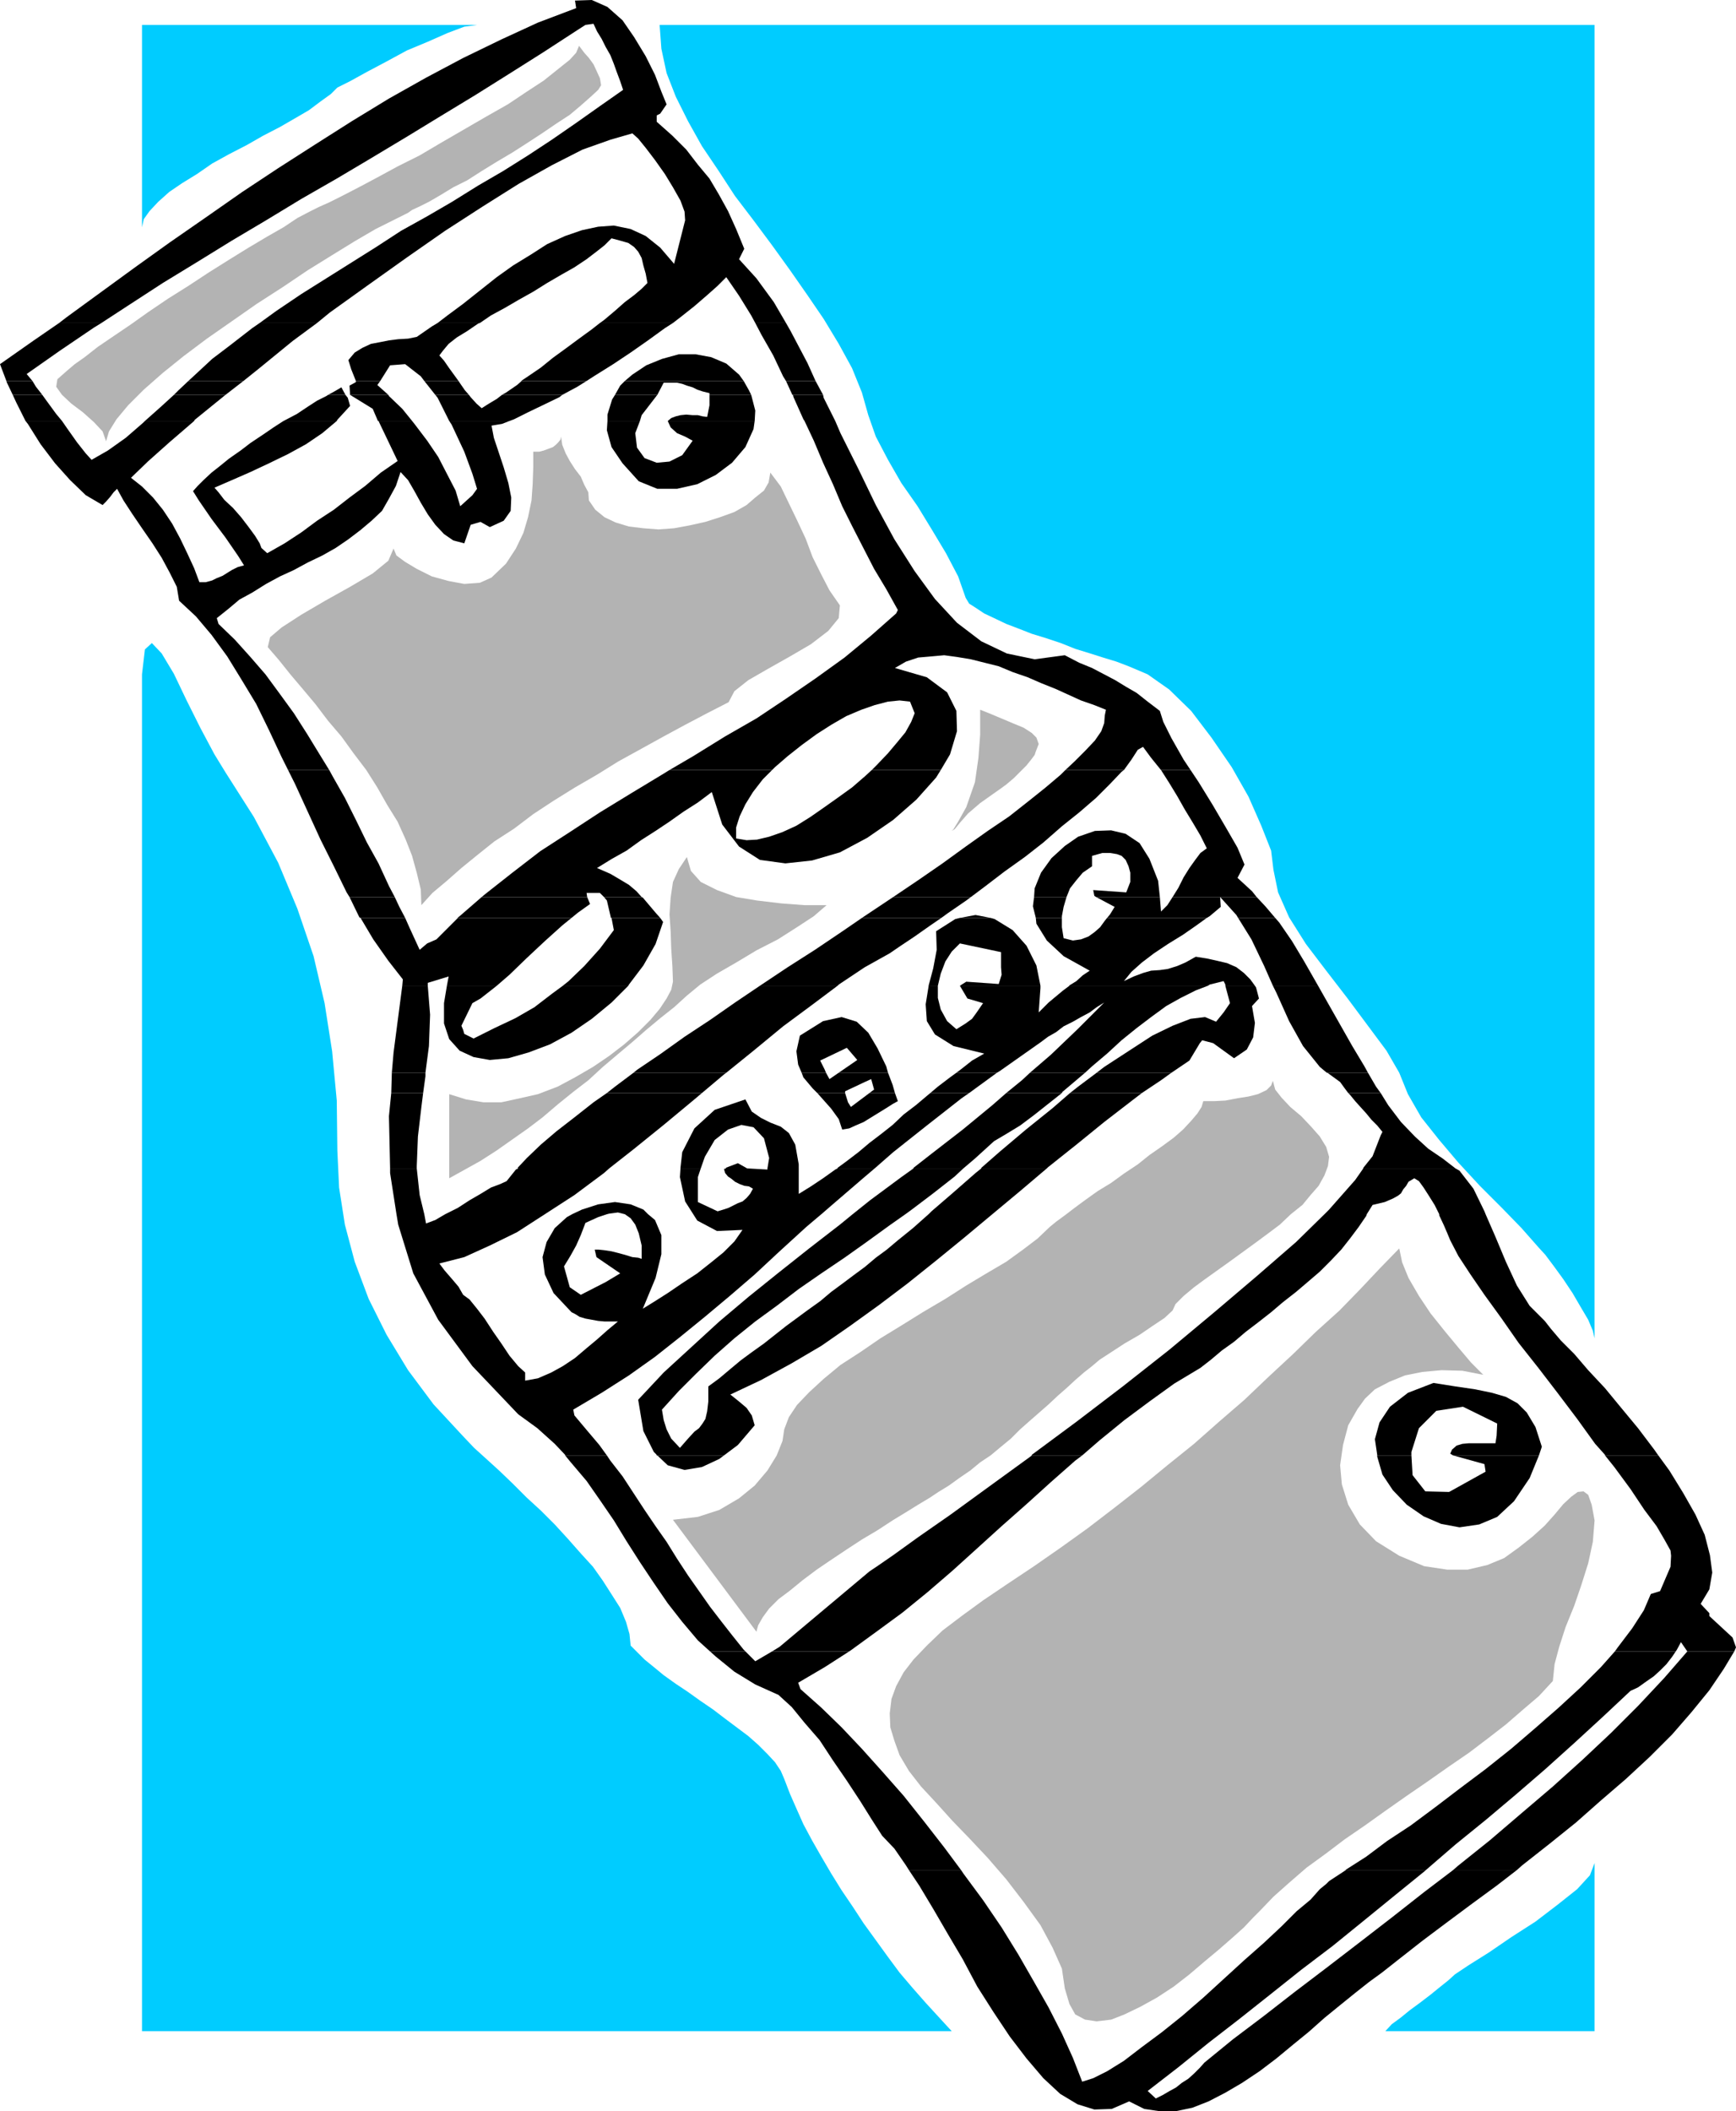 <?xml version="1.0" encoding="UTF-8" standalone="no"?>
<svg
   version="1.0"
   width="128.044mm"
   height="155.668mm"
   id="svg99"
   sodipodi:docname="Range - Cartoon.wmf"
   xmlns:inkscape="http://www.inkscape.org/namespaces/inkscape"
   xmlns:sodipodi="http://sodipodi.sourceforge.net/DTD/sodipodi-0.dtd"
   xmlns="http://www.w3.org/2000/svg"
   xmlns:svg="http://www.w3.org/2000/svg">
  <sodipodi:namedview
     id="namedview99"
     pagecolor="#ffffff"
     bordercolor="#000000"
     borderopacity="0.25"
     inkscape:showpageshadow="2"
     inkscape:pageopacity="0.0"
     inkscape:pagecheckerboard="0"
     inkscape:deskcolor="#d1d1d1"
     inkscape:document-units="mm" />
  <defs
     id="defs1">
    <pattern
       id="WMFhbasepattern"
       patternUnits="userSpaceOnUse"
       width="6"
       height="6"
       x="0"
       y="0" />
  </defs>
  <path
     style="fill:#00ccff;fill-opacity:1;fill-rule:evenodd;stroke:none"
     d="m 444.521,550.218 v -31.026 l -1.293,3.393 -3.555,3.878 -5.494,4.363 -6.14,4.686 -6.787,4.363 -6.14,4.201 -5.655,3.555 -3.878,2.585 -1.777,1.616 -2.424,1.939 -2.585,2.101 -2.747,2.101 -3.07,2.262 -2.585,2.101 -2.424,1.778 -1.777,1.939 h 58.332 v -15.836 z"
     id="path1" />
  <path
     style="fill:#00ccff;fill-opacity:1;fill-rule:evenodd;stroke:none"
     d="m 94.043,24.4 3.555,-1.778 4.686,-2.585 5.494,-2.909 5.655,-3.07 5.817,-2.424 5.494,-2.424 4.686,-1.778 3.555,-0.485 H 39.588 V 63.344 l 0.485,-2.262 1.616,-2.262 2.424,-2.585 3.07,-2.747 3.555,-2.424 4.201,-2.585 4.201,-2.909 4.686,-2.585 5.009,-2.585 4.524,-2.585 4.686,-2.424 4.201,-2.424 3.878,-2.262 3.232,-2.424 2.909,-2.101 z"
     id="path2" />
  <path
     style="fill:#b3b3b3;fill-opacity:1;fill-rule:evenodd;stroke:none"
     d="m 18.744,103.257 -2.747,2.424 -0.323,2.101 1.616,2.262 2.585,2.424 3.232,2.424 3.07,2.747 2.424,2.585 0.97,2.747 0.808,-2.747 2.101,-3.393 3.232,-3.878 4.363,-4.363 5.332,-4.686 5.817,-4.686 6.463,-4.848 6.948,-4.848 6.948,-4.848 7.271,-4.686 6.948,-4.686 6.787,-4.201 6.302,-3.878 5.817,-3.393 4.848,-2.424 4.201,-2.101 1.131,-0.808 2.101,-0.97 2.585,-1.293 3.07,-1.778 3.716,-2.262 3.878,-1.939 4.04,-2.585 4.201,-2.585 4.363,-2.585 4.04,-2.585 4.201,-2.747 4.04,-2.747 3.716,-2.424 3.07,-2.585 2.747,-2.424 2.101,-1.939 0.808,-1.293 -0.323,-1.939 -0.808,-1.778 -0.97,-2.101 -1.293,-1.778 -1.293,-1.454 -0.97,-1.293 -0.485,-0.646 -0.808,1.939 -1.777,1.939 -3.232,2.585 -4.04,3.232 -4.686,3.07 -5.332,3.555 -5.979,3.393 -6.14,3.555 -6.14,3.555 -6.302,3.717 -6.14,3.07 -5.655,3.07 -5.171,2.747 -4.686,2.424 -3.555,1.778 -2.909,1.293 -2.585,1.293 -3.393,1.778 -3.878,2.585 -4.524,2.585 -5.171,3.07 -5.494,3.393 -5.655,3.555 -5.655,3.717 -5.655,3.555 -5.494,3.717 -5.009,3.555 -5.009,3.393 -4.04,2.747 -3.716,2.909 -2.747,1.939 -2.101,1.778 z"
     id="path3" />
  <path
     style="fill:#b3b3b3;fill-opacity:1;fill-rule:evenodd;stroke:none"
     d="m 288.753,209.422 0.808,-2.101 -0.646,-1.778 -1.293,-1.293 -2.262,-1.454 -2.747,-1.131 -3.07,-1.293 -3.07,-1.293 -3.232,-1.293 v 6.948 l -0.485,6.464 -0.97,6.787 -2.424,6.948 -2.262,4.04 -1.293,2.101 -0.485,0.485 0.808,-0.485 1.454,-1.778 2.262,-2.585 3.393,-2.909 3.878,-2.747 1.616,-1.131 1.777,-1.293 2.101,-1.778 1.777,-1.778 1.777,-1.778 1.293,-1.616 0.97,-1.293 0.323,-0.97 z"
     id="path4" />
  <path
     style="fill:#b3b3b3;fill-opacity:1;fill-rule:evenodd;stroke:none"
     d="m 230.421,252.244 h -6.14 l -6.463,-0.485 -6.787,-0.808 -5.817,-0.97 -5.332,-1.939 -4.524,-2.262 -2.747,-3.07 -1.131,-3.878 -2.262,3.393 -1.616,3.555 -0.646,4.363 -0.323,4.686 0.323,4.686 0.162,4.848 0.323,4.848 0.162,4.363 -0.485,2.262 -1.293,2.424 -1.939,2.909 -2.585,3.07 -3.393,3.393 -3.878,3.393 -4.201,3.232 -4.524,3.07 -5.009,2.909 -4.848,2.585 -5.494,2.101 -5.009,1.131 -5.171,1.131 h -5.009 l -4.848,-0.808 -4.686,-1.454 v 23.431 l 4.363,-2.424 4.363,-2.424 4.524,-2.909 4.363,-3.07 4.363,-3.07 4.04,-3.07 4.363,-3.717 4.201,-3.393 4.201,-3.232 4.04,-3.717 4.201,-3.555 4.04,-3.393 3.878,-3.393 3.878,-3.232 3.878,-3.07 3.555,-3.232 3.716,-3.07 4.686,-3.07 5.332,-3.07 5.655,-3.393 5.979,-3.07 5.332,-3.393 4.686,-3.07 3.555,-3.07 z"
     id="path5" />
  <path
     style="fill:#b3b3b3;fill-opacity:1;fill-rule:evenodd;stroke:none"
     d="m 203.113,195.687 1.616,-3.07 3.878,-3.07 5.332,-3.07 6.302,-3.555 5.817,-3.393 4.848,-3.717 2.909,-3.555 0.323,-3.555 -2.909,-4.201 -2.262,-4.363 -2.424,-4.848 -1.939,-5.171 -2.424,-5.171 -2.262,-4.686 -2.262,-4.686 -2.909,-3.878 -0.485,2.747 -1.293,2.262 -2.424,1.939 -2.424,2.101 -3.393,1.939 -4.04,1.454 -4.04,1.293 -4.363,0.97 -4.363,0.808 -4.363,0.323 -4.201,-0.323 -4.04,-0.485 -3.716,-1.131 -3.07,-1.454 -2.585,-2.101 -1.777,-2.585 -0.162,-2.262 -1.131,-2.101 -0.97,-2.262 -1.616,-2.101 -1.454,-2.262 -1.131,-2.101 -0.97,-2.424 -0.323,-2.262 -0.162,0.808 -0.646,0.808 -0.646,0.646 -0.808,0.646 -1.293,0.485 -1.293,0.485 -1.293,0.323 h -1.616 v 4.363 l -0.162,4.686 -0.323,4.525 -0.97,4.686 -1.293,4.363 -2.101,4.363 -2.747,4.201 -4.04,3.878 -3.232,1.454 -4.363,0.323 -4.363,-0.808 -4.686,-1.293 -4.201,-2.101 -3.232,-1.939 -2.424,-1.778 -0.808,-1.939 -1.454,3.393 -4.363,3.555 -6.302,3.717 -6.948,3.878 -6.625,3.878 -5.494,3.555 -3.232,2.747 -0.646,2.747 3.07,3.555 3.232,4.04 3.555,4.201 3.393,4.04 3.555,4.686 3.716,4.363 3.393,4.686 3.555,4.686 3.07,4.848 2.747,4.848 2.909,4.686 2.262,5.009 1.777,4.525 1.293,4.686 1.131,4.686 0.162,4.363 3.07,-3.393 4.04,-3.393 4.04,-3.555 4.363,-3.555 4.848,-3.878 5.494,-3.555 5.332,-4.04 5.655,-3.717 5.979,-3.717 6.14,-3.555 5.979,-3.717 6.463,-3.555 6.14,-3.393 5.979,-3.232 6.14,-3.232 5.979,-3.07 z"
     id="path6" />
  <path
     style="fill:#b3b3b3;fill-opacity:1;fill-rule:evenodd;stroke:none"
     d="m 327.695,363.418 2.262,-2.262 2.909,-2.424 3.07,-2.262 3.393,-2.424 3.393,-2.424 3.555,-2.585 3.555,-2.585 3.716,-2.747 3.232,-2.424 3.07,-2.909 3.232,-2.585 2.262,-2.747 2.262,-2.585 1.616,-2.909 0.97,-2.585 0.323,-2.585 -0.808,-2.747 -1.777,-2.909 -2.424,-2.747 -2.747,-2.909 -3.07,-2.585 -2.424,-2.585 -1.777,-2.262 -0.646,-2.424 -0.485,1.293 -1.293,1.293 -2.424,1.131 -2.585,0.646 -3.07,0.485 -3.393,0.646 -3.07,0.162 h -3.07 l -0.485,1.616 -1.131,1.778 -1.777,2.101 -2.262,2.424 -2.585,2.262 -3.07,2.262 -3.716,2.585 -3.232,2.585 -3.878,2.585 -3.555,2.585 -3.716,2.262 -3.393,2.424 -3.07,2.262 -2.747,2.101 -2.424,1.778 -1.777,1.454 -3.393,3.232 -4.04,3.07 -4.686,3.393 -5.494,3.232 -5.655,3.393 -5.817,3.717 -6.302,3.717 -5.979,3.717 -5.817,3.555 -5.655,3.878 -5.494,3.555 -4.686,3.878 -4.04,3.717 -3.393,3.555 -2.262,3.393 -1.293,3.393 -0.485,3.232 -1.616,4.04 -2.585,4.201 -3.555,4.201 -4.363,3.555 -5.494,3.232 -5.979,1.939 -6.948,0.808 23.268,31.187 0.485,-1.778 1.293,-2.262 1.777,-2.424 2.585,-2.585 3.232,-2.424 3.555,-2.909 3.878,-2.909 4.04,-2.747 4.363,-2.909 4.201,-2.747 4.363,-2.585 4.201,-2.747 3.716,-2.262 3.393,-2.101 3.232,-1.939 2.424,-1.616 2.909,-1.778 2.909,-2.101 3.07,-2.101 2.747,-2.262 2.909,-1.939 2.909,-2.424 2.747,-2.262 2.585,-2.585 2.747,-2.424 2.585,-2.262 2.585,-2.262 2.585,-2.424 2.585,-2.262 2.262,-2.101 2.424,-2.101 2.262,-1.778 2.101,-1.778 3.232,-2.101 3.716,-2.424 4.201,-2.424 3.555,-2.424 3.393,-2.262 2.262,-2.101 z"
     id="path7" />
  <path
     style="fill:#b3b3b3;fill-opacity:1;fill-rule:evenodd;stroke:none"
     d="m 432.887,468.453 0.485,-4.686 1.293,-4.848 1.777,-5.494 2.424,-5.979 1.939,-5.656 1.939,-6.14 1.293,-5.979 0.485,-5.979 -0.808,-4.363 -0.97,-2.747 -1.293,-0.97 -1.616,0.162 -1.777,1.293 -2.262,2.101 -2.424,2.909 -2.747,3.07 -3.393,3.07 -3.878,3.07 -4.04,2.909 -4.686,1.939 -5.494,1.293 h -5.655 l -6.463,-0.97 -6.948,-2.909 -6.463,-4.04 -4.524,-4.686 -3.232,-5.494 -1.777,-5.656 -0.485,-5.332 0.808,-5.656 1.454,-5.494 2.585,-4.525 2.101,-2.909 2.747,-2.585 4.04,-2.101 4.363,-1.778 4.848,-0.97 5.332,-0.485 5.817,0.162 5.817,1.131 -3.393,-3.393 -3.555,-4.201 -3.878,-4.686 -3.878,-4.848 -3.232,-4.848 -2.909,-5.009 -1.777,-4.363 -0.808,-3.878 -5.494,5.656 -5.332,5.656 -5.817,5.979 -6.625,5.979 -6.302,6.14 -6.787,6.302 -6.787,6.464 -7.11,6.14 -6.948,6.14 -7.433,5.979 -7.271,5.979 -7.433,5.817 -7.595,5.817 -7.433,5.332 -7.433,5.171 -7.271,4.848 -6.948,4.686 -5.979,4.363 -5.332,4.04 -4.363,4.201 -3.716,3.878 -2.747,3.555 -2.101,3.878 -1.293,3.555 -0.485,4.04 0.162,3.878 1.131,3.717 1.454,4.04 2.585,4.363 3.393,4.363 4.201,4.525 4.524,5.009 4.686,4.848 5.171,5.494 5.171,5.979 4.848,6.302 4.686,6.464 3.393,6.302 2.585,5.817 0.808,5.494 1.293,4.363 1.616,2.909 2.747,1.454 3.232,0.485 4.04,-0.485 3.716,-1.454 4.363,-2.101 4.686,-2.585 4.686,-3.07 4.363,-3.393 4.363,-3.717 3.878,-3.232 3.878,-3.393 3.07,-2.747 2.585,-2.747 1.777,-1.778 3.878,-4.04 4.363,-3.878 4.848,-4.201 5.332,-3.878 5.332,-4.04 5.655,-3.878 5.655,-4.04 5.979,-4.201 5.655,-3.878 5.979,-4.201 5.655,-3.878 5.332,-4.04 5.009,-3.878 4.848,-4.201 4.363,-3.717 3.878,-4.201 z"
     id="path8" />
  <path
     style="fill:#00ccff;fill-opacity:1;fill-rule:evenodd;stroke:none"
     d="m 175.805,458.596 -0.323,-3.232 -0.97,-3.393 -1.616,-3.878 -2.262,-3.555 -2.585,-4.04 -2.747,-3.878 -3.393,-3.717 -3.716,-4.201 -3.555,-3.878 -3.878,-3.878 -3.878,-3.555 -3.878,-3.878 -3.878,-3.717 -3.555,-3.232 -3.393,-3.07 -3.07,-3.232 -8.241,-8.888 -7.11,-9.534 -5.979,-9.857 -5.009,-10.019 -3.878,-10.342 -2.747,-10.342 -1.616,-10.342 -0.485,-10.342 -0.162,-13.897 -1.293,-13.735 -2.101,-13.412 -3.07,-13.089 -4.524,-13.25 -5.332,-12.766 -6.787,-12.766 -7.918,-12.443 -3.07,-5.009 -3.878,-7.272 -3.878,-7.756 -3.555,-7.433 -3.393,-5.656 -2.747,-2.909 -1.939,1.778 -0.808,6.948 V 566.054 H 265.323 l -3.716,-4.04 -3.555,-3.878 -3.555,-4.04 -3.716,-4.363 -3.232,-4.363 -3.393,-4.686 -3.393,-4.686 -3.07,-4.686 -3.07,-4.525 -2.909,-4.686 -2.747,-4.686 -2.585,-4.525 -2.424,-4.525 -1.939,-4.363 -1.777,-4.04 -1.616,-4.201 -0.97,-2.262 -1.616,-2.424 -2.101,-2.262 -2.585,-2.585 -2.747,-2.424 -3.232,-2.424 -3.232,-2.424 -3.393,-2.585 -3.555,-2.424 -3.393,-2.424 -3.393,-2.262 -3.393,-2.424 -2.747,-2.262 -2.585,-2.101 -2.101,-2.101 -1.777,-1.778 z"
     id="path9" />
  <path
     style="fill:#00ccff;fill-opacity:1;fill-rule:evenodd;stroke:none"
     d="M 444.521,88.714 V 6.948 H 183.884 l 0.485,6.625 1.454,6.787 2.585,6.625 3.393,6.787 3.878,6.948 4.686,6.948 4.524,6.948 5.171,6.787 5.171,6.948 5.009,6.948 4.848,6.948 4.524,6.625 4.201,6.948 3.716,6.787 2.747,6.787 1.777,6.302 2.101,5.979 3.393,6.464 3.716,6.464 4.524,6.464 4.04,6.625 3.878,6.464 3.393,6.464 2.101,5.979 0.97,1.616 1.777,1.131 2.424,1.616 2.747,1.293 3.393,1.616 3.393,1.293 3.716,1.454 4.201,1.293 3.878,1.293 4.04,1.616 4.201,1.293 3.555,1.131 3.716,1.131 3.393,1.293 3.07,1.293 2.262,0.97 5.979,4.201 6.14,5.979 5.655,7.433 5.655,8.241 4.686,8.241 3.555,8.08 2.747,6.948 0.646,5.333 1.293,6.302 3.07,6.948 4.686,7.433 5.655,7.433 5.979,7.756 5.655,7.595 5.171,6.948 3.555,6.14 2.424,5.979 3.716,6.464 5.009,6.302 5.332,6.302 5.979,6.464 6.14,6.14 5.494,5.656 4.848,5.494 1.777,1.939 2.424,3.232 2.585,3.555 2.585,3.878 2.262,3.878 2.101,3.555 1.293,3.07 0.485,2.101 V 88.714 Z"
     id="path10" />
  <path
     style="fill:#000000;fill-opacity:1;fill-rule:evenodd;stroke:none"
     d="M 16.482,90.006 18.582,88.39 28.116,81.442 37.649,74.494 47.344,67.545 57.363,60.597 67.543,53.487 77.561,46.861 87.902,40.236 98.082,33.773 108.424,27.47 118.765,21.653 129.107,16.159 139.771,10.988 149.951,6.302 160.616,2.262 160.293,0.162 164.978,0 l 4.363,1.939 4.201,3.717 3.232,4.686 3.232,5.333 2.585,5.171 1.777,4.686 1.454,3.555 -1.777,2.585 -0.97,0.485 v 1.778 l 4.363,3.878 3.878,3.878 3.232,4.201 3.232,3.878 2.585,4.363 2.585,4.686 2.262,5.009 2.262,5.494 -1.454,2.909 4.848,5.333 4.848,6.625 3.393,5.817 h -8.564 l -1.131,-2.101 -3.393,-5.494 -3.555,-5.171 -2.424,2.424 -2.909,2.585 -3.555,3.07 -3.878,3.07 -2.101,1.616 h -20.36 l 1.131,-0.808 3.07,-2.585 2.747,-2.424 2.585,-1.939 2.101,-1.778 1.616,-1.616 -0.485,-2.585 -0.646,-2.262 -0.485,-2.101 -0.97,-1.778 -1.131,-1.293 -1.616,-1.131 -2.262,-0.646 -2.424,-0.646 -1.939,1.939 -2.262,1.778 -2.747,2.101 -3.393,2.262 -3.716,2.101 -3.878,2.262 -3.878,2.424 -4.04,2.262 -3.878,2.262 -3.878,2.101 -3.07,2.101 h -11.796 l 2.747,-2.101 4.363,-3.232 4.686,-3.717 4.686,-3.717 4.524,-3.232 5.009,-3.07 4.524,-2.909 5.009,-2.262 4.686,-1.616 4.524,-0.97 4.363,-0.323 4.686,0.97 4.201,1.939 4.04,3.232 3.878,4.525 3.07,-12.119 -0.162,-2.424 -1.131,-3.07 -2.101,-3.717 -2.262,-3.717 -2.747,-3.878 -2.585,-3.393 -2.101,-2.585 -1.616,-1.454 -6.14,1.778 -7.756,2.747 -8.564,4.363 -9.21,5.171 -10.018,6.302 -10.503,6.787 -10.665,7.433 -10.665,7.595 -10.826,7.756 -3.555,2.909 H 72.39 l 4.686,-3.393 6.948,-4.686 6.948,-4.363 6.948,-4.363 6.948,-4.363 6.948,-4.525 7.271,-4.04 6.948,-4.04 7.271,-4.525 6.948,-4.04 6.948,-4.363 6.625,-4.363 6.787,-4.686 6.625,-4.686 6.463,-4.525 -0.808,-2.424 -0.97,-2.585 -0.808,-2.262 -0.97,-2.424 -1.293,-2.262 -1.131,-2.262 -1.293,-2.101 -0.97,-2.101 -2.262,0.323 -2.262,1.454 -9.695,6.302 -9.21,5.817 -9.534,5.979 -9.857,5.979 -9.534,5.817 -9.695,5.817 -9.534,5.656 -9.857,5.656 -9.857,5.979 -9.534,5.656 -9.695,5.979 -9.534,5.817 -9.695,6.302 -7.433,4.848 H 16.482 Z"
     id="path11" />
  <path
     style="fill:#000000;fill-opacity:1;fill-rule:evenodd;stroke:none"
     d="M 1.777,106.165 0,101.479 9.21,95.016 16.482,90.006 h 11.796 l -2.101,1.293 -9.534,6.464 -9.21,6.464 0.808,0.97 0.808,0.97 z"
     id="path12" />
  <path
     style="fill:#000000;fill-opacity:1;fill-rule:evenodd;stroke:none"
     d="m 52.515,106.165 2.101,-1.939 4.524,-4.201 4.686,-3.555 6.463,-5.009 2.101,-1.454 h 15.997 l -6.787,5.009 -9.695,7.918 -4.04,3.232 H 52.515 Z"
     id="path13" />
  <path
     style="fill:#000000;fill-opacity:1;fill-rule:evenodd;stroke:none"
     d="m 99.213,106.165 -1.293,-3.232 -0.808,-2.585 1.777,-2.101 2.101,-1.293 2.424,-1.131 2.585,-0.485 2.424,-0.485 2.585,-0.323 2.747,-0.162 2.424,-0.485 4.201,-2.909 1.616,-0.97 h 11.796 l -0.485,0.162 -3.07,2.101 -2.909,1.778 -2.262,1.778 -1.616,1.939 -0.97,1.293 1.293,1.454 1.454,2.101 1.293,1.778 1.293,1.778 h -9.534 l -0.97,-1.293 -4.363,-3.393 -4.201,0.323 -2.747,4.363 h -6.787 z"
     id="path14" />
  <path
     style="fill:#000000;fill-opacity:1;fill-rule:evenodd;stroke:none"
     d="m 145.265,106.165 1.939,-1.293 3.555,-2.424 3.393,-2.747 3.555,-2.585 3.716,-2.747 3.555,-2.585 2.262,-1.778 h 20.36 l -2.262,1.454 -4.686,3.393 -4.848,3.393 -4.848,3.232 -5.171,3.232 -2.262,1.454 h -18.098 v 0 z"
     id="path15" />
  <path
     style="fill:#000000;fill-opacity:1;fill-rule:evenodd;stroke:none"
     d="m 174.189,106.165 2.101,-1.778 3.878,-2.585 4.363,-1.778 4.686,-1.293 h 4.686 l 4.363,0.808 4.201,1.778 3.555,3.07 1.293,1.778 z"
     id="path16" />
  <path
     style="fill:#000000;fill-opacity:1;fill-rule:evenodd;stroke:none"
     d="m 219.11,106.165 -0.808,-1.293 -2.747,-5.817 -3.232,-5.656 -1.777,-3.393 h 8.564 l 1.293,2.262 4.686,8.888 2.262,5.009 z"
     id="path17" />
  <path
     style="fill:#000000;fill-opacity:1;fill-rule:evenodd;stroke:none"
     d="M 3.555,110.044 1.939,106.65 1.777,106.165 H 9.049 l 0.97,1.616 1.777,2.262 H 3.555 Z"
     id="path18" />
  <path
     style="fill:#000000;fill-opacity:1;fill-rule:evenodd;stroke:none"
     d="m 48.476,110.044 1.293,-1.293 2.747,-2.585 H 67.866 l -5.009,3.878 z"
     id="path19" />
  <path
     style="fill:#000000;fill-opacity:1;fill-rule:evenodd;stroke:none"
     d="m 91.457,110.044 1.777,-0.97 1.939,-1.131 1.131,2.101 h -4.848 z"
     id="path20" />
  <path
     style="fill:#000000;fill-opacity:1;fill-rule:evenodd;stroke:none"
     d="m 97.597,110.044 -0.162,-2.585 1.777,-0.97 v -0.323 h 6.787 l -0.808,1.131 3.07,2.747 z"
     id="path21" />
  <path
     style="fill:#000000;fill-opacity:1;fill-rule:evenodd;stroke:none"
     d="m 121.35,110.044 -3.07,-3.878 h 9.534 l 0.323,0.485 1.454,2.101 1.131,1.293 h -9.372 z"
     id="path22" />
  <path
     style="fill:#000000;fill-opacity:1;fill-rule:evenodd;stroke:none"
     d="m 139.933,110.044 1.131,-0.646 3.07,-2.101 1.293,-1.131 h 18.098 l -2.585,1.616 -4.201,2.262 h -16.805 z"
     id="path23" />
  <path
     style="fill:#000000;fill-opacity:1;fill-rule:evenodd;stroke:none"
     d="m 171.442,110.044 1.454,-2.585 1.293,-1.293 h 33.125 l 1.454,2.585 0.646,1.293 H 197.78 v -0.485 l -1.939,-0.485 -1.454,-0.485 -1.293,-0.646 -1.616,-0.485 -1.293,-0.485 -1.454,-0.323 h -1.777 -1.939 l -1.777,3.393 z"
     id="path24" />
  <path
     style="fill:#000000;fill-opacity:1;fill-rule:evenodd;stroke:none"
     d="m 220.887,110.044 -1.777,-3.878 h 8.241 l 2.101,3.878 h -8.402 v 0 z"
     id="path25" />
  <path
     style="fill:#000000;fill-opacity:1;fill-rule:evenodd;stroke:none"
     d="M 7.11,117.315 4.524,112.144 3.555,110.044 h 8.241 l 0.808,1.131 3.07,4.201 1.616,1.939 H 7.11 Z"
     id="path26" />
  <path
     style="fill:#000000;fill-opacity:1;fill-rule:evenodd;stroke:none"
     d="m 40.396,117.315 4.363,-3.878 3.716,-3.393 h 14.381 l -8.564,6.948 -0.162,0.323 H 40.396 Z"
     id="path27" />
  <path
     style="fill:#000000;fill-opacity:1;fill-rule:evenodd;stroke:none"
     d="m 79.015,117.315 0.646,-0.323 3.07,-1.616 2.909,-1.939 2.747,-1.778 2.585,-1.293 0.485,-0.323 h 4.848 l 0.646,0.808 0.646,2.262 -3.555,3.878 -0.162,0.323 H 79.015 Z"
     id="path28" />
  <path
     style="fill:#000000;fill-opacity:1;fill-rule:evenodd;stroke:none"
     d="m 105.354,117.315 -1.454,-3.393 -6.302,-3.878 h 10.665 l 0.162,0.323 3.716,3.555 2.747,3.393 h -9.372 v 0 z"
     id="path29" />
  <path
     style="fill:#000000;fill-opacity:1;fill-rule:evenodd;stroke:none"
     d="m 125.229,117.315 -3.232,-6.464 -0.646,-0.808 h 9.372 l 0.485,0.646 1.616,1.778 1.454,1.293 1.777,-1.131 2.424,-1.454 1.454,-1.131 h 16.805 l -0.808,0.646 -4.686,2.262 -4.04,1.939 -3.878,1.939 -1.293,0.485 h -16.805 z"
     id="path30" />
  <path
     style="fill:#000000;fill-opacity:1;fill-rule:evenodd;stroke:none"
     d="m 169.341,117.315 v -1.778 l 1.293,-4.201 0.808,-1.293 h 11.796 l -4.363,5.656 -0.485,1.616 h -9.049 z"
     id="path31" />
  <path
     style="fill:#000000;fill-opacity:1;fill-rule:evenodd;stroke:none"
     d="m 186.146,117.315 0.97,-0.808 1.293,-0.485 1.293,-0.323 1.616,-0.162 1.777,0.162 h 1.454 l 1.293,0.323 1.293,0.162 0.646,-3.232 v -2.909 h 11.634 l 1.131,4.363 -0.162,2.909 h -24.238 z"
     id="path32" />
  <path
     style="fill:#000000;fill-opacity:1;fill-rule:evenodd;stroke:none"
     d="m 224.28,117.315 -0.323,-0.485 -2.747,-6.14 -0.162,-0.646 h 8.402 l 0.162,0.808 3.232,6.464 h -8.564 z"
     id="path33" />
  <path
     style="fill:#000000;fill-opacity:1;fill-rule:evenodd;stroke:none"
     d="m 80.308,214.593 -1.777,-3.555 -3.555,-7.595 -3.555,-7.272 -4.201,-6.948 -3.878,-6.302 -4.363,-5.979 -4.363,-5.171 -4.686,-4.363 -0.646,-3.878 -1.939,-3.878 -2.262,-4.201 -2.585,-4.04 -2.909,-4.201 -2.747,-4.04 -2.424,-3.717 -1.777,-3.232 -0.97,0.97 -0.97,1.293 -1.131,1.293 -0.97,0.97 -4.686,-2.747 -4.363,-4.201 -4.201,-4.686 -4.04,-5.332 -3.555,-5.656 -0.646,-0.808 H 17.29 l 1.454,2.101 2.747,3.878 2.424,3.07 1.616,1.778 4.524,-2.585 5.009,-3.555 4.848,-4.201 0.485,-0.485 h 13.735 l -6.948,5.979 -5.979,5.333 -4.686,4.525 3.07,2.424 3.07,3.07 2.747,3.393 2.585,3.878 2.262,4.201 1.939,4.04 1.939,4.201 1.454,3.878 h 1.777 l 1.777,-0.485 1.293,-0.646 1.616,-0.646 1.293,-0.808 1.293,-0.808 1.616,-0.808 1.777,-0.485 -1.616,-2.585 -1.777,-2.585 -1.777,-2.585 -1.939,-2.585 -1.939,-2.585 -1.777,-2.585 -1.777,-2.585 -1.616,-2.585 1.293,-1.454 1.616,-1.616 2.262,-2.101 2.262,-1.778 2.585,-2.101 3.232,-2.262 2.747,-2.101 3.393,-2.262 3.07,-2.101 2.747,-1.778 h 14.866 l -4.04,3.393 -4.524,3.07 -5.009,2.747 -5.332,2.585 -5.171,2.424 -5.171,2.262 -4.848,2.101 1.131,1.293 1.616,2.101 2.424,2.262 2.262,2.585 2.101,2.747 1.777,2.424 1.293,2.101 0.485,1.293 1.616,1.454 4.848,-2.747 4.686,-3.07 4.363,-3.232 4.686,-3.07 4.363,-3.393 4.363,-3.232 4.363,-3.717 4.686,-3.232 -5.332,-11.15 h 9.372 l 0.646,0.808 3.555,4.686 3.07,4.525 2.585,5.009 2.262,4.363 1.293,4.363 3.393,-3.07 1.293,-1.778 -1.293,-4.201 -2.262,-6.14 -3.555,-7.595 -0.646,-0.97 h 16.805 l -2.101,0.808 -2.909,0.485 0.646,3.393 1.293,3.878 1.454,4.363 1.293,4.363 0.808,4.04 -0.162,3.717 -1.939,2.747 -3.878,1.778 -2.585,-1.454 -2.747,0.808 -1.777,5.171 -3.07,-0.808 -2.585,-1.778 -2.424,-2.585 -2.101,-2.909 -1.939,-3.232 -1.777,-3.232 -1.777,-3.07 -2.101,-2.262 -1.293,3.878 -1.939,3.555 -1.939,3.393 -2.909,2.747 -3.07,2.585 -3.393,2.585 -3.555,2.424 -3.716,2.101 -4.04,1.939 -3.878,2.101 -3.878,1.778 -3.878,2.101 -3.878,2.424 -3.555,1.939 -3.07,2.585 -3.232,2.585 0.485,1.616 4.524,4.363 4.363,4.848 4.201,4.848 4.04,5.494 3.878,5.333 3.716,5.817 3.555,5.817 2.585,4.201 h -11.473 z"
     id="path34" />
  <path
     style="fill:#000000;fill-opacity:1;fill-rule:evenodd;stroke:none"
     d="m 186.631,214.593 6.625,-3.878 8.887,-5.494 8.726,-5.009 8.241,-5.494 8.241,-5.656 8.079,-5.817 7.433,-6.14 6.948,-6.14 0.485,-0.97 -3.232,-5.817 -3.393,-5.656 -2.909,-5.656 -3.07,-5.979 -2.909,-5.817 -2.585,-6.14 -2.747,-5.979 -2.585,-6.14 -2.585,-5.494 h 8.564 l 1.454,3.393 5.009,10.019 4.848,10.019 5.171,9.534 5.655,8.888 5.655,7.756 6.14,6.625 6.787,5.171 7.11,3.393 7.756,1.616 8.402,-1.131 4.04,2.101 3.555,1.454 3.393,1.778 3.07,1.616 2.909,1.778 3.07,1.778 3.07,2.424 3.393,2.585 0.97,3.07 2.262,4.525 3.393,5.979 1.939,2.909 h -8.241 l -2.747,-3.393 -2.262,-3.07 -1.454,0.808 -1.777,2.747 -2.101,2.909 h -16.32 l 2.585,-2.424 3.07,-3.07 2.585,-2.747 1.777,-2.585 0.808,-2.262 0.162,-2.101 0.323,-1.616 -3.232,-1.293 -3.716,-1.293 -3.555,-1.616 -3.555,-1.616 -4.04,-1.616 -3.716,-1.616 -4.201,-1.454 -3.878,-1.616 -3.878,-0.97 -3.878,-0.97 -3.878,-0.646 -3.555,-0.485 -3.555,0.323 -3.716,0.323 -3.393,1.131 -3.07,1.778 8.887,2.585 5.655,4.201 2.585,5.171 0.162,5.656 -1.939,6.464 -2.585,4.363 h -19.229 l 1.293,-1.293 3.232,-3.393 2.585,-3.07 2.262,-2.747 1.616,-2.909 0.97,-2.424 -1.293,-3.232 -2.909,-0.323 -3.232,0.323 -3.716,0.97 -3.716,1.293 -4.201,1.778 -4.201,2.424 -4.04,2.585 -4.201,3.07 -3.878,3.07 -3.555,3.07 -0.808,0.808 h -28.601 z"
     id="path35" />
  <path
     style="fill:#000000;fill-opacity:1;fill-rule:evenodd;stroke:none"
     d="m 169.341,117.315 -0.162,2.585 1.293,4.686 3.07,4.525 4.524,5.009 5.171,2.101 h 5.494 l 5.655,-1.293 5.171,-2.585 4.524,-3.393 3.716,-4.363 2.262,-5.009 0.323,-2.262 h -24.238 l 0.808,1.778 1.777,1.616 2.262,0.97 2.101,1.131 -2.909,4.04 -3.555,1.778 -3.555,0.323 -3.393,-1.293 -2.101,-2.909 -0.485,-4.04 1.293,-3.393 h -9.049 z"
     id="path36" />
  <path
     style="fill:#000000;fill-opacity:1;fill-rule:evenodd;stroke:none"
     d="m 97.436,249.981 -0.808,-1.293 -3.555,-7.272 -3.716,-7.433 -3.555,-7.756 -3.555,-7.756 -1.939,-3.878 h 11.473 l 0.97,1.778 3.393,5.979 3.07,6.14 3.07,6.302 3.232,5.817 2.909,6.302 1.616,3.07 H 97.436 Z"
     id="path37" />
  <path
     style="fill:#000000;fill-opacity:1;fill-rule:evenodd;stroke:none"
     d="m 134.277,249.981 0.97,-0.808 7.595,-5.979 7.756,-5.979 8.241,-5.332 8.402,-5.494 8.726,-5.333 8.564,-5.171 2.101,-1.293 h 28.601 l -2.585,2.585 -2.747,3.555 -2.101,3.393 -1.616,3.393 -0.97,3.07 v 3.07 l 2.909,0.485 2.909,-0.162 3.393,-0.808 3.716,-1.293 3.878,-1.778 3.878,-2.424 3.716,-2.585 3.878,-2.747 4.04,-2.909 3.555,-3.07 1.939,-1.778 h 19.229 l -1.293,2.101 -5.494,6.14 -6.463,5.656 -7.271,5.009 -7.595,4.04 -7.756,2.262 -7.433,0.808 -7.11,-0.97 -5.817,-3.717 -4.686,-6.14 -2.909,-9.049 -3.878,2.909 -4.04,2.585 -3.878,2.747 -3.878,2.585 -4.04,2.585 -4.04,2.909 -4.04,2.262 -4.201,2.585 3.716,1.616 2.747,1.616 2.424,1.454 2.101,1.778 1.454,1.616 h -10.503 l -1.131,-1.131 h -3.716 l 0.162,1.131 h -29.409 z"
     id="path38" />
  <path
     style="fill:#000000;fill-opacity:1;fill-rule:evenodd;stroke:none"
     d="m 249.003,249.981 6.948,-4.686 6.787,-4.686 6.463,-4.686 6.14,-4.363 5.979,-4.04 5.332,-4.201 4.848,-3.878 4.201,-3.555 1.293,-1.293 h 16.32 l -0.646,0.485 -3.232,3.393 -3.878,3.878 -4.686,4.04 -4.848,3.878 -5.171,4.525 -5.171,4.04 -5.655,4.04 -5.494,4.201 -3.878,2.909 h -21.652 z"
     id="path39" />
  <path
     style="fill:#000000;fill-opacity:1;fill-rule:evenodd;stroke:none"
     d="m 288.268,249.981 0.162,-2.424 1.777,-4.363 2.909,-4.04 3.716,-3.393 3.716,-2.585 4.686,-1.616 4.524,-0.162 4.04,0.97 3.878,2.585 2.747,4.363 2.424,6.14 0.485,4.525 h -17.774 l -0.485,-0.323 -0.323,-1.616 9.21,0.646 1.131,-2.909 v -2.585 l -0.485,-1.778 -0.808,-1.778 -1.131,-1.131 -1.293,-0.485 -1.939,-0.323 h -2.101 l -2.909,0.808 v 2.909 l -2.585,1.778 -1.777,2.101 -1.777,2.262 -0.97,2.424 h -9.049 z"
     id="path40" />
  <path
     style="fill:#000000;fill-opacity:1;fill-rule:evenodd;stroke:none"
     d="m 326.887,249.981 1.616,-2.585 1.454,-2.909 1.616,-2.585 1.616,-2.262 1.454,-1.939 1.777,-1.293 -1.777,-3.555 -2.101,-3.555 -2.262,-3.717 -2.101,-3.717 -2.262,-3.717 -2.262,-3.555 h 8.241 l 2.262,3.393 3.878,6.302 3.878,6.625 3.07,5.333 1.939,4.686 -1.939,3.717 4.04,3.717 1.293,1.616 h -23.43 z"
     id="path41" />
  <path
     style="fill:#000000;fill-opacity:1;fill-rule:evenodd;stroke:none"
     d="m 100.506,255.799 -0.323,-0.162 -2.747,-5.656 h 12.604 l 1.293,2.747 1.616,3.07 H 100.506 Z"
     id="path42" />
  <path
     style="fill:#000000;fill-opacity:1;fill-rule:evenodd;stroke:none"
     d="m 127.491,255.799 0.646,-0.485 6.14,-5.333 h 29.409 l 0.808,1.939 -3.393,2.424 -1.777,1.454 h -31.671 v 0 z"
     id="path43" />
  <path
     style="fill:#000000;fill-opacity:1;fill-rule:evenodd;stroke:none"
     d="m 170.311,255.799 -1.131,-4.848 -0.808,-0.97 h 10.503 l 0.323,0.162 1.777,2.101 1.777,2.101 1.293,1.454 H 170.472 v 0 z"
     id="path44" />
  <path
     style="fill:#000000;fill-opacity:1;fill-rule:evenodd;stroke:none"
     d="m 240.277,255.799 1.454,-0.97 7.271,-4.848 h 21.652 l -1.293,0.97 -5.171,3.555 -1.777,1.293 h -22.137 z"
     id="path45" />
  <path
     style="fill:#000000;fill-opacity:1;fill-rule:evenodd;stroke:none"
     d="m 267.585,255.799 4.363,-0.808 4.201,0.808 h -8.564 z"
     id="path46" />
  <path
     style="fill:#000000;fill-opacity:1;fill-rule:evenodd;stroke:none"
     d="m 288.753,255.799 -0.808,-3.232 0.323,-2.585 h 9.049 l -0.808,2.747 -0.485,2.585 v 0.485 z"
     id="path47" />
  <path
     style="fill:#000000;fill-opacity:1;fill-rule:evenodd;stroke:none"
     d="m 308.628,255.799 0.808,-0.97 1.293,-2.101 -5.171,-2.747 h 17.774 l 0.323,4.04 1.777,-1.778 1.454,-2.262 h 23.43 l 2.424,2.585 2.747,3.232 h -10.341 l -0.485,-0.808 -4.524,-5.009 0.162,2.747 -3.07,2.585 -0.808,0.485 h -27.793 z"
     id="path48" />
  <path
     style="fill:#000000;fill-opacity:1;fill-rule:evenodd;stroke:none"
     d="m 112.14,274.705 0.162,-1.778 -4.04,-5.171 -4.201,-5.979 -3.555,-5.979 h 12.442 l 1.293,2.909 2.747,5.979 2.101,-1.778 2.585,-1.131 5.979,-5.979 h 31.671 l -2.585,2.101 -4.848,4.363 -5.009,4.686 -4.848,4.686 -3.555,3.07 H 124.582 l 0.485,-2.585 -5.817,1.778 v 0.808 z"
     id="path49" />
  <path
     style="fill:#000000;fill-opacity:1;fill-rule:evenodd;stroke:none"
     d="m 156.899,274.705 1.616,-1.293 4.363,-4.201 4.363,-4.848 3.878,-5.171 -0.646,-3.393 h 13.573 l 0.808,1.131 -2.101,6.14 -3.393,5.979 -4.04,5.333 -0.162,0.323 h -18.259 z"
     id="path50" />
  <path
     style="fill:#000000;fill-opacity:1;fill-rule:evenodd;stroke:none"
     d="m 211.838,274.705 0.485,-0.323 7.271,-4.848 7.595,-4.848 7.433,-5.009 5.655,-3.878 h 22.137 l -3.07,2.101 -4.363,3.07 -3.878,2.585 -3.07,2.101 -6.948,3.878 -7.271,4.848 -0.323,0.323 z"
     id="path51" />
  <path
     style="fill:#000000;fill-opacity:1;fill-rule:evenodd;stroke:none"
     d="m 258.86,274.705 1.293,-4.848 0.97,-5.171 -0.162,-5.171 5.332,-3.393 1.293,-0.323 h 8.564 l 1.131,0.323 5.009,3.07 3.878,4.363 2.747,5.494 1.131,5.656 h -22.46 l 1.777,-1.131 9.049,0.646 0.808,-2.585 -0.162,-2.101 v -4.201 l -11.473,-2.424 -2.262,2.262 -1.777,2.747 -1.293,3.393 -0.808,3.393 h -2.585 z"
     id="path52" />
  <path
     style="fill:#000000;fill-opacity:1;fill-rule:evenodd;stroke:none"
     d="m 297.963,274.705 2.101,-1.293 1.777,-1.616 1.939,-1.293 -7.271,-4.04 -4.686,-4.363 -2.909,-4.686 -0.162,-1.616 h 7.271 v 2.585 l 0.485,3.07 2.585,0.646 2.262,-0.323 2.101,-0.808 1.777,-1.293 1.454,-1.293 1.293,-1.778 0.646,-0.808 h 27.793 l -2.909,2.101 -3.716,2.585 -4.201,2.585 -3.878,2.585 -3.393,2.585 -2.909,2.585 -2.101,2.585 2.747,-1.293 2.585,-0.97 2.262,-0.646 2.424,-0.162 2.262,-0.323 2.585,-0.808 2.262,-0.97 2.909,-1.616 3.07,0.485 2.909,0.646 2.747,0.646 2.585,1.131 2.101,1.616 1.777,1.778 1.293,1.778 h -8.241 v -0.323 l -0.485,-0.97 -3.878,0.97 -0.485,0.323 h -38.619 v 0 z"
     id="path53" />
  <path
     style="fill:#000000;fill-opacity:1;fill-rule:evenodd;stroke:none"
     d="m 354.841,274.705 -2.424,-5.494 -3.555,-7.433 -3.716,-5.979 h 10.341 l 1.131,1.293 3.555,5.171 3.393,5.656 3.232,5.656 0.646,1.131 z"
     id="path54" />
  <path
     style="fill:#000000;fill-opacity:1;fill-rule:evenodd;stroke:none"
     d="m 109.232,298.944 0.485,-5.656 2.424,-18.583 h 7.11 l 0.646,8.08 -0.323,8.726 -0.97,7.433 h -9.372 z"
     id="path55" />
  <path
     style="fill:#000000;fill-opacity:1;fill-rule:evenodd;stroke:none"
     d="m 176.613,298.944 0.97,-0.808 6.463,-4.363 6.787,-4.848 7.11,-4.686 6.948,-4.848 6.948,-4.686 h 21.652 l -7.11,5.333 -8.079,5.979 -8.241,6.787 -7.595,6.14 z"
     id="path56" />
  <path
     style="fill:#000000;fill-opacity:1;fill-rule:evenodd;stroke:none"
     d="m 223.472,298.944 -0.97,-2.262 -0.485,-3.717 0.97,-4.363 6.463,-4.04 5.171,-1.131 4.201,1.293 3.232,3.07 2.585,4.363 2.424,5.009 0.485,1.778 H 233.814 l 5.171,-3.555 -2.909,-3.393 -7.433,3.555 1.293,2.585 0.323,0.808 h -6.787 z"
     id="path57" />
  <path
     style="fill:#000000;fill-opacity:1;fill-rule:evenodd;stroke:none"
     d="m 266.616,298.944 1.293,-0.97 3.07,-2.424 3.393,-1.939 -8.564,-2.101 -5.171,-3.232 -2.262,-3.717 -0.323,-4.686 0.808,-5.009 v -0.162 h 2.585 v 3.393 l 0.808,3.232 1.777,3.232 2.585,2.262 2.585,-1.616 1.777,-1.293 1.293,-1.778 1.777,-2.585 -4.363,-1.293 -2.101,-3.555 h 22.46 v 0.646 l -0.485,6.787 1.293,-1.293 1.454,-1.454 1.939,-1.616 1.939,-1.616 1.939,-1.454 h 38.619 l -3.393,1.293 -4.201,2.101 -4.04,2.262 -4.201,3.07 -4.04,3.07 -4.201,3.393 -4.04,3.717 -4.201,3.555 -1.939,1.778 h -15.351 l 5.817,-5.009 7.433,-7.11 7.433,-7.433 -2.101,1.293 -1.939,1.454 -2.424,1.293 -2.262,1.293 -2.585,1.293 -2.101,1.616 -2.262,1.293 -1.939,1.454 -11.473,8.08 -0.808,0.485 z"
     id="path58" />
  <path
     style="fill:#000000;fill-opacity:1;fill-rule:evenodd;stroke:none"
     d="m 305.719,298.944 2.101,-1.616 6.948,-4.525 6.463,-4.201 5.655,-2.747 5.009,-1.939 4.04,-0.485 3.07,1.293 2.101,-2.585 1.777,-2.585 -1.293,-4.848 h 8.241 l 0.323,0.485 0.808,3.07 -1.939,2.101 0.808,4.686 -0.485,4.04 -1.777,3.393 -3.555,2.424 -5.817,-4.201 -3.07,-0.808 -0.646,0.808 -2.909,4.848 -5.009,3.393 h -20.844 z"
     id="path59" />
  <path
     style="fill:#000000;fill-opacity:1;fill-rule:evenodd;stroke:none"
     d="m 369.869,298.944 -1.939,-1.616 -4.686,-5.817 -3.878,-6.948 -3.555,-7.918 -0.97,-1.939 h 12.604 l 2.747,4.848 3.393,5.979 3.393,5.979 3.393,5.656 0.97,1.778 h -11.311 v 0 z"
     id="path60" />
  <path
     style="fill:#000000;fill-opacity:1;fill-rule:evenodd;stroke:none"
     d="m 124.582,274.705 -0.808,4.848 v 5.656 l 1.454,4.363 2.909,3.232 3.878,1.778 4.524,0.808 5.171,-0.485 5.655,-1.616 5.979,-2.262 5.979,-3.232 5.655,-3.878 5.494,-4.525 4.686,-4.686 h -18.259 l -3.07,2.262 -4.848,3.717 -5.332,3.07 -5.817,2.747 -5.817,2.909 -2.585,-1.293 -0.323,-1.131 -0.485,-1.131 3.07,-6.302 2.262,-1.293 3.716,-2.909 0.808,-0.646 z"
     id="path61" />
  <path
     style="fill:#000000;fill-opacity:1;fill-rule:evenodd;stroke:none"
     d="m 109.07,304.599 0.162,-5.656 h 9.372 v 0.97 l -0.646,4.686 h -8.887 z"
     id="path62" />
  <path
     style="fill:#000000;fill-opacity:1;fill-rule:evenodd;stroke:none"
     d="m 169.18,304.599 2.262,-1.778 5.171,-3.878 h 25.854 l -0.646,0.485 -6.14,5.171 h -26.5 z"
     id="path63" />
  <path
     style="fill:#000000;fill-opacity:1;fill-rule:evenodd;stroke:none"
     d="m 227.835,304.599 -1.293,-1.293 -2.585,-3.07 -0.485,-1.293 h 6.787 l 0.97,1.778 2.585,-1.778 h 13.735 l 1.293,3.393 0.646,2.262 h -7.11 l 1.293,-0.97 -0.808,-2.909 -1.777,0.808 -5.494,2.585 v 0.485 h -7.756 z"
     id="path64" />
  <path
     style="fill:#000000;fill-opacity:1;fill-rule:evenodd;stroke:none"
     d="m 259.344,304.599 2.101,-1.778 3.393,-2.585 1.777,-1.293 h 11.311 l -7.756,5.656 h -10.826 z"
     id="path65" />
  <path
     style="fill:#000000;fill-opacity:1;fill-rule:evenodd;stroke:none"
     d="m 280.512,304.599 4.363,-3.555 2.262,-2.101 h 15.351 l -2.101,1.778 -4.201,3.555 -0.162,0.323 h -15.512 z"
     id="path66" />
  <path
     style="fill:#000000;fill-opacity:1;fill-rule:evenodd;stroke:none"
     d="m 298.286,304.599 2.262,-1.778 5.171,-3.878 h 20.844 l -2.909,2.101 -5.332,3.555 H 298.286 Z"
     id="path67" />
  <path
     style="fill:#000000;fill-opacity:1;fill-rule:evenodd;stroke:none"
     d="m 375.847,304.599 -0.97,-1.293 -1.293,-1.778 -3.555,-2.585 h 11.311 l 2.262,3.878 1.293,1.778 h -9.049 z"
     id="path68" />
  <path
     style="fill:#000000;fill-opacity:1;fill-rule:evenodd;stroke:none"
     d="m 108.747,325.445 -0.323,-14.382 0.646,-6.464 h 8.887 l -0.485,3.878 -0.97,8.241 -0.323,8.241 v 0.646 h -7.433 v 0 z"
     id="path69" />
  <path
     style="fill:#000000;fill-opacity:1;fill-rule:evenodd;stroke:none"
     d="m 144.296,325.445 2.585,-2.747 3.878,-3.717 4.363,-3.717 5.009,-3.878 5.332,-4.201 3.716,-2.585 h 26.5 l -2.101,1.778 -8.564,7.11 -8.402,6.787 -6.787,5.332 h -25.369 v 0 z"
     id="path70" />
  <path
     style="fill:#000000;fill-opacity:1;fill-rule:evenodd;stroke:none"
     d="m 189.701,325.445 0.485,-4.363 3.393,-6.625 5.655,-5.171 8.564,-2.909 1.777,3.393 2.585,1.778 2.585,1.293 2.909,1.131 2.262,1.778 1.777,3.232 0.97,5.494 v 1.131 h -8.726 l 0.485,-2.909 -1.454,-5.494 -2.909,-3.07 -3.393,-0.646 -3.716,1.293 -3.716,2.909 -2.747,4.686 -1.131,3.232 h -5.655 v 0 z"
     id="path71" />
  <path
     style="fill:#000000;fill-opacity:1;fill-rule:evenodd;stroke:none"
     d="m 202.305,325.445 3.393,-1.293 2.585,1.454 h -5.817 v 0 z"
     id="path72" />
  <path
     style="fill:#000000;fill-opacity:1;fill-rule:evenodd;stroke:none"
     d="m 233.491,325.445 2.424,-1.778 3.393,-2.585 3.07,-2.585 3.393,-2.585 3.07,-2.424 3.07,-2.909 3.393,-2.585 3.07,-2.585 0.97,-0.808 h 10.826 l -2.101,1.454 -9.695,7.595 -9.372,7.433 -5.171,4.525 h -10.341 v 0 z"
     id="path73" />
  <path
     style="fill:#000000;fill-opacity:1;fill-rule:evenodd;stroke:none"
     d="m 254.658,325.445 5.171,-4.04 8.564,-6.625 8.241,-6.787 3.878,-3.393 h 15.512 l -3.878,3.07 -3.878,3.07 -3.878,2.909 -3.716,2.262 -3.555,2.101 -5.332,4.848 -3.232,2.747 h -13.896 v 0 z"
     id="path74" />
  <path
     style="fill:#000000;fill-opacity:1;fill-rule:evenodd;stroke:none"
     d="m 273.564,325.445 5.171,-4.525 7.271,-6.14 7.433,-5.979 4.848,-4.201 h 20.037 l -2.747,2.101 -7.756,5.979 -7.756,6.302 -7.918,6.302 -0.323,0.323 h -18.259 v 0 z"
     id="path75" />
  <path
     style="fill:#000000;fill-opacity:1;fill-rule:evenodd;stroke:none"
     d="m 380.048,325.445 2.585,-3.232 2.262,-5.817 0.485,-0.97 -1.454,-1.778 -1.616,-1.616 -1.454,-1.778 -1.616,-1.778 -1.454,-1.616 -1.454,-1.778 -0.485,-0.485 h 9.049 l 2.101,3.393 3.555,4.686 3.878,4.04 3.716,3.393 4.04,2.747 3.555,2.747 h -25.692 v 0 z"
     id="path76" />
  <path
     style="fill:#000000;fill-opacity:1;fill-rule:evenodd;stroke:none"
     d="m 227.835,304.599 1.293,1.454 2.585,2.909 2.101,2.909 0.97,2.909 1.939,-0.323 1.777,-0.808 2.262,-0.97 2.101,-1.293 2.101,-1.293 2.101,-1.293 1.777,-1.131 1.454,-0.808 -0.808,-2.262 h -7.11 l -5.171,3.878 -0.808,-1.293 -0.808,-2.585 h -7.756 z"
     id="path77" />
  <path
     style="fill:#000000;fill-opacity:1;fill-rule:evenodd;stroke:none"
     d="m 110.524,338.372 -1.777,-11.473 v -1.293 h 7.433 l 0.808,7.433 1.293,5.332 h -7.756 z"
     id="path78" />
  <path
     style="fill:#000000;fill-opacity:1;fill-rule:evenodd;stroke:none"
     d="m 124.097,338.372 3.555,-1.778 3.232,-2.101 3.07,-1.778 2.909,-1.778 2.585,-0.97 1.777,-0.808 2.585,-3.232 0.646,-0.323 h 25.369 l -1.454,1.293 -8.241,6.14 -8.241,5.332 z"
     id="path79" />
  <path
     style="fill:#000000;fill-opacity:1;fill-rule:evenodd;stroke:none"
     d="m 159.485,338.372 2.747,-1.293 4.524,-1.454 4.686,-0.646 4.363,0.646 3.555,1.454 1.293,1.293 h -6.463 l -1.939,-0.485 -2.424,0.323 -0.646,0.162 z"
     id="path80" />
  <path
     style="fill:#000000;fill-opacity:1;fill-rule:evenodd;stroke:none"
     d="m 193.256,338.372 -2.262,-3.555 -1.454,-6.787 0.162,-2.424 h 5.655 l -0.808,2.424 v 6.948 l 5.494,2.585 1.616,-0.485 1.454,-0.485 1.616,-0.808 0.97,-0.485 1.293,-0.485 1.131,-0.97 0.97,-1.131 0.808,-1.454 -1.131,-0.646 -1.293,-0.162 -1.293,-0.485 -1.293,-0.646 -0.97,-0.808 -0.97,-0.646 -0.808,-0.97 -0.323,-1.131 0.646,-0.162 h 5.817 l 5.655,0.323 v -0.323 h 8.726 v 7.11 l 3.393,-2.101 3.393,-2.262 3.393,-2.424 0.646,-0.323 h 10.341 l -3.232,2.747 -8.079,6.948 -3.555,3.07 z"
     id="path81" />
  <path
     style="fill:#000000;fill-opacity:1;fill-rule:evenodd;stroke:none"
     d="m 237.692,338.372 4.848,-3.878 8.726,-6.464 3.393,-2.424 h 13.896 l -2.424,2.262 -5.979,4.686 -5.979,4.525 -1.777,1.293 z"
     id="path82" />
  <path
     style="fill:#000000;fill-opacity:1;fill-rule:evenodd;stroke:none"
     d="m 258.86,338.372 0.808,-0.808 5.817,-5.009 6.463,-5.656 1.616,-1.293 h 18.259 l -7.433,6.302 -7.756,6.464 h -17.774 z"
     id="path83" />
  <path
     style="fill:#000000;fill-opacity:1;fill-rule:evenodd;stroke:none"
     d="m 369.222,338.372 1.293,-1.293 7.271,-8.241 2.262,-3.232 h 25.692 l 1.131,0.646 3.878,5.009 3.07,6.302 0.323,0.808 h -12.927 l -1.293,-2.585 -1.616,-2.585 -1.454,-2.262 -1.293,-1.778 -1.293,-0.808 -1.616,0.97 -0.646,1.131 -0.808,0.97 -0.646,1.131 -0.808,0.646 -1.454,0.808 -2.262,0.97 -3.393,0.808 -1.616,2.585 z"
     id="path84" />
  <path
     style="fill:#000000;fill-opacity:1;fill-rule:evenodd;stroke:none"
     d="m 157.546,405.432 -2.909,-3.07 -4.848,-4.363 -5.332,-3.878 -12.765,-13.412 -9.534,-12.927 -6.948,-12.927 -4.201,-13.574 -0.485,-2.909 h 7.756 l 0.485,2.585 2.585,-0.97 2.747,-1.616 h 27.793 l -7.756,5.009 -7.595,3.717 -7.11,3.232 -6.948,1.778 1.454,1.939 2.101,2.424 1.777,2.101 1.293,2.262 1.777,1.293 2.101,2.585 2.101,2.747 2.424,3.717 2.262,3.232 2.262,3.393 2.424,2.909 1.939,1.778 v 2.262 l 3.555,-0.646 3.716,-1.616 3.232,-1.778 3.393,-2.262 3.232,-2.747 2.909,-2.424 2.909,-2.585 2.909,-2.424 h -1.777 -1.939 l -1.777,-0.162 -1.777,-0.323 -1.777,-0.323 -1.616,-0.485 -1.293,-0.808 -0.97,-0.485 -5.009,-5.333 -2.424,-5.171 -0.646,-4.848 1.131,-4.201 2.262,-3.878 3.393,-3.07 1.454,-0.808 h 9.695 l -2.424,0.808 -3.555,1.616 -1.293,3.393 -1.293,2.909 -1.616,2.909 -1.777,2.909 1.616,5.817 3.07,2.101 6.948,-3.555 4.04,-2.424 -6.625,-4.525 -0.485,-2.101 h 0.97 l 1.616,0.162 2.101,0.323 1.939,0.485 1.777,0.485 2.101,0.646 1.616,0.162 0.97,0.323 v -3.717 l -0.808,-3.393 -0.97,-2.424 -1.293,-1.778 -1.616,-1.131 h 6.463 l 1.939,1.616 1.777,4.201 v 5.333 l -1.616,6.625 -3.555,8.564 3.393,-2.101 3.555,-2.262 4.04,-2.747 4.201,-2.747 3.878,-3.07 3.393,-2.747 3.07,-3.07 2.262,-3.232 -7.11,0.323 -5.494,-2.909 -1.131,-1.778 h 35.71 l -4.201,3.555 -7.433,6.787 -6.948,6.464 -6.948,5.979 -6.948,5.817 -6.948,5.656 -6.948,5.494 -7.271,5.171 -7.595,4.848 -7.918,4.686 0.323,1.616 3.393,4.04 3.555,4.201 2.101,2.909 h -11.634 v 0 z"
     id="path85" />
  <path
     style="fill:#000000;fill-opacity:1;fill-rule:evenodd;stroke:none"
     d="m 183.076,405.432 -0.808,-0.808 -2.909,-5.817 -1.454,-8.726 7.11,-7.595 7.756,-7.11 7.756,-7.11 8.241,-6.948 8.241,-6.625 8.564,-6.787 8.564,-6.625 3.555,-2.909 h 14.704 l -4.363,3.07 -6.463,4.686 -6.14,4.363 -6.463,4.363 -6.302,4.363 -6.14,4.686 -5.979,4.363 -5.817,4.686 -5.494,4.848 -5.171,5.009 -4.848,4.848 -4.686,5.171 0.485,2.909 0.808,2.585 1.293,2.585 2.424,2.585 2.262,-2.585 1.777,-1.939 1.293,-0.97 0.97,-1.293 0.808,-1.293 0.485,-2.101 0.323,-2.747 v -4.201 l 3.07,-2.262 3.07,-2.585 2.909,-2.424 3.07,-2.262 3.393,-2.424 3.07,-2.424 3.07,-2.424 3.07,-2.262 3.07,-2.262 3.393,-2.424 3.07,-2.585 3.07,-2.262 3.232,-2.424 3.07,-2.262 3.07,-2.585 3.07,-2.262 3.07,-2.585 4.201,-3.393 4.363,-3.878 h 17.774 l -7.756,6.464 -7.918,6.464 -8.079,6.464 -7.918,5.979 -8.079,5.817 -7.918,5.494 -8.241,4.848 -8.564,4.686 -8.564,4.04 2.424,1.939 2.101,1.778 1.454,2.101 0.808,2.747 -4.686,5.494 -3.878,2.909 h -18.744 v 0 z"
     id="path86" />
  <path
     style="fill:#000000;fill-opacity:1;fill-rule:evenodd;stroke:none"
     d="m 287.622,405.432 12.442,-9.211 12.927,-9.857 12.927,-10.18 12.604,-10.503 11.796,-10.019 10.988,-9.534 7.918,-7.756 h 11.796 l -0.162,0.485 -2.101,3.07 -2.424,3.232 -2.424,3.07 -2.909,3.07 -3.07,3.07 -3.393,2.909 -3.232,2.747 -3.716,2.909 -3.232,2.747 -3.716,2.909 -3.393,2.585 -3.232,2.747 -3.393,2.424 -3.07,2.585 -2.909,2.262 -7.271,4.363 -6.948,5.009 -6.948,5.171 -6.948,5.656 -4.848,4.201 h -14.058 v 0 z"
     id="path87" />
  <path
     style="fill:#000000;fill-opacity:1;fill-rule:evenodd;stroke:none"
     d="m 383.926,405.432 -0.646,-4.363 1.293,-4.686 2.909,-4.363 5.009,-3.878 7.11,-2.747 6.14,0.97 5.494,0.808 4.686,0.97 3.878,1.131 3.232,1.778 2.585,2.585 2.424,4.04 1.777,5.494 -0.808,2.424 h -23.915 l -0.808,-0.485 0.485,-1.131 1.293,-1.131 1.616,-0.485 1.777,-0.162 h 2.101 1.777 1.939 1.616 l 0.323,-2.101 0.162,-3.393 -9.534,-4.686 -7.433,1.131 -4.848,4.848 -2.101,6.625 v 0.97 h -9.534 v 0 z"
     id="path88" />
  <path
     style="fill:#000000;fill-opacity:1;fill-rule:evenodd;stroke:none"
     d="m 447.429,405.432 -2.747,-3.07 -5.009,-6.948 -5.494,-7.272 -5.332,-6.948 -5.494,-6.948 -4.848,-6.948 -4.686,-6.464 -3.878,-5.656 -3.393,-5.171 -2.262,-4.363 -0.808,-1.939 -0.97,-2.262 -1.293,-2.747 v -0.323 h 12.927 l 2.747,6.302 2.909,6.948 3.07,6.625 3.555,5.656 4.201,4.201 1.777,2.262 2.747,3.232 3.716,3.717 3.878,4.525 4.686,5.009 4.524,5.494 4.686,5.656 4.524,5.979 1.131,1.616 h -14.866 v 0 z"
     id="path89" />
  <path
     style="fill:#000000;fill-opacity:1;fill-rule:evenodd;stroke:none"
     d="m 214.747,338.695 h -1.616 1.616 z"
     id="path90" />
  <path
     style="fill:#000000;fill-opacity:1;fill-rule:evenodd;stroke:none"
     d="m 197.942,460.212 -3.393,-3.07 -4.363,-5.171 -4.04,-5.171 -3.878,-5.656 -3.878,-5.817 -3.716,-5.817 -3.555,-5.817 -3.878,-5.656 -3.716,-5.332 -4.524,-5.333 -1.454,-1.778 h 11.634 l 0.97,1.454 3.393,4.363 3.07,4.686 3.07,4.686 3.07,4.525 3.07,4.363 2.909,4.686 3.07,4.686 3.07,4.363 3.07,4.363 3.232,4.201 2.909,3.717 3.232,4.04 0.485,0.485 h -9.857 z"
     id="path91" />
  <path
     style="fill:#000000;fill-opacity:1;fill-rule:evenodd;stroke:none"
     d="m 215.232,460.212 2.101,-1.293 25.046,-21.007 1.939,-1.293 4.686,-3.232 6.948,-5.009 9.049,-6.302 10.665,-7.756 11.796,-8.564 0.162,-0.162 h 14.058 l -1.939,1.454 -6.787,5.979 -6.787,6.14 -6.948,6.14 -6.948,6.302 -6.787,6.14 -6.948,5.979 -6.948,5.656 -7.271,5.333 -7.11,5.171 -0.485,0.323 H 215.232 Z"
     id="path92" />
  <path
     style="fill:#000000;fill-opacity:1;fill-rule:evenodd;stroke:none"
     d="m 450.176,460.212 0.808,-1.131 4.04,-5.333 3.232,-5.009 1.939,-4.525 2.585,-0.808 2.909,-6.787 0.162,-3.07 -0.162,-1.454 -1.616,-2.909 -2.262,-3.878 -3.393,-4.525 -3.878,-5.817 -4.524,-6.14 -2.585,-3.232 h 14.866 l 3.07,4.201 3.878,6.302 3.393,5.979 2.585,5.656 1.454,5.656 0.646,4.848 -0.808,4.686 -2.424,4.04 2.424,2.585 v 0.808 l 6.463,5.979 0.97,2.747 -0.485,1.131 h -13.088 l -1.777,-2.585 -1.131,2.101 -0.323,0.485 H 450.176 Z"
     id="path93" />
  <path
     style="fill:#000000;fill-opacity:1;fill-rule:evenodd;stroke:none"
     d="m 183.076,405.432 3.07,2.909 4.686,1.293 4.848,-0.808 4.848,-2.262 1.293,-0.97 h -18.744 v 0 z"
     id="path94" />
  <path
     style="fill:#000000;fill-opacity:1;fill-rule:evenodd;stroke:none"
     d="m 383.926,405.432 v 0.485 l 1.454,5.009 2.909,4.363 3.878,4.04 4.686,3.232 4.848,2.101 5.171,0.97 5.494,-0.808 5.009,-2.101 4.686,-4.363 4.363,-6.464 2.585,-6.302 h -23.915 l 8.726,2.424 0.323,2.101 -10.18,5.656 -6.625,-0.162 -3.555,-4.525 -0.323,-5.494 h -9.534 v 0 z"
     id="path95" />
  <path
     style="fill:#000000;fill-opacity:1;fill-rule:evenodd;stroke:none"
     d="m 253.366,521.131 -0.808,-1.293 -3.232,-4.686 -3.393,-3.555 -2.909,-4.525 -3.232,-5.171 -3.716,-5.656 -3.878,-5.656 -3.716,-5.656 -4.201,-4.848 -3.555,-4.363 -3.716,-3.393 -6.463,-2.909 -5.817,-3.555 -5.171,-4.201 -1.616,-1.454 h 9.857 l 2.747,2.747 4.686,-2.747 h 21.491 l -6.787,4.363 -7.433,4.363 0.646,1.778 5.817,5.171 5.655,5.494 5.655,5.979 5.655,6.302 5.979,6.787 5.655,7.11 5.655,7.272 4.686,6.302 h -14.543 z"
     id="path96" />
  <path
     style="fill:#000000;fill-opacity:1;fill-rule:evenodd;stroke:none"
     d="m 375.039,521.131 5.817,-3.717 5.817,-4.363 6.625,-4.363 6.948,-5.171 6.787,-5.171 7.11,-5.333 7.11,-5.656 6.787,-5.817 6.463,-5.656 6.14,-5.656 5.655,-5.656 3.878,-4.363 h 16.966 l -0.97,1.454 -1.616,2.101 -1.777,1.778 -1.777,1.616 -2.101,1.454 -2.262,1.616 -2.101,0.97 -7.756,7.272 -7.918,7.272 -8.079,7.272 -8.241,7.11 -8.241,6.948 -8.564,6.948 -8.241,7.11 h -22.299 v 0 z"
     id="path97" />
  <path
     style="fill:#000000;fill-opacity:1;fill-rule:evenodd;stroke:none"
     d="m 405.094,521.131 1.293,-1.131 8.887,-7.11 8.887,-7.595 8.726,-7.433 8.241,-7.433 8.079,-7.595 7.433,-7.433 7.271,-7.756 6.463,-7.433 h 13.088 l -2.909,4.848 -4.04,5.979 -5.009,6.14 -5.332,6.14 -6.302,6.302 -6.625,6.14 -6.948,5.979 -6.948,6.14 -7.433,5.979 -7.595,5.979 -1.454,1.293 h -17.774 z"
     id="path98" />
  <path
     style="fill:#000000;fill-opacity:1;fill-rule:evenodd;stroke:none"
     d="m 253.366,521.131 2.909,4.363 3.878,6.464 4.04,6.948 4.201,7.11 4.04,7.595 4.524,7.11 4.524,6.787 4.686,6.14 4.686,5.494 4.686,4.363 4.848,2.909 4.686,1.454 4.848,-0.162 4.848,-2.101 4.201,2.101 4.363,0.646 h 4.363 l 4.686,-0.97 4.524,-1.778 4.686,-2.424 4.686,-2.747 4.848,-3.232 4.686,-3.555 4.686,-3.878 4.363,-3.555 4.363,-3.878 4.363,-3.555 4.201,-3.393 3.878,-3.07 3.555,-2.585 5.332,-4.201 5.979,-4.686 6.463,-4.848 6.948,-5.171 7.271,-5.332 5.655,-4.363 h -17.774 l -8.079,6.14 -9.049,7.11 -9.21,7.11 -9.049,6.948 -8.726,6.625 -8.726,6.787 -8.564,6.464 -7.918,6.464 -1.293,1.454 -1.616,1.616 -1.616,1.454 -1.777,1.131 -1.616,1.293 -1.777,0.97 -1.939,1.131 -1.939,0.97 -2.262,-2.101 8.564,-6.625 8.402,-6.787 8.564,-6.625 8.564,-6.787 8.726,-6.948 8.726,-6.625 8.564,-6.948 8.726,-7.11 8.564,-6.948 0.162,-0.162 h -22.299 l -4.686,3.07 -0.808,0.808 -1.777,1.454 -2.585,2.909 -3.878,3.232 -4.201,4.201 -5.009,4.686 -5.494,4.848 -5.655,5.171 -5.655,5.171 -5.979,5.171 -5.655,4.525 -5.655,4.201 -4.848,3.717 -4.686,2.909 -3.878,1.939 -3.07,0.97 -2.585,-6.625 -3.07,-6.787 -3.716,-7.272 -4.04,-7.11 -4.363,-7.595 -4.686,-7.595 -5.171,-7.595 -5.494,-7.433 -0.646,-0.97 h -14.543 z"
     id="path99" />
</svg>

